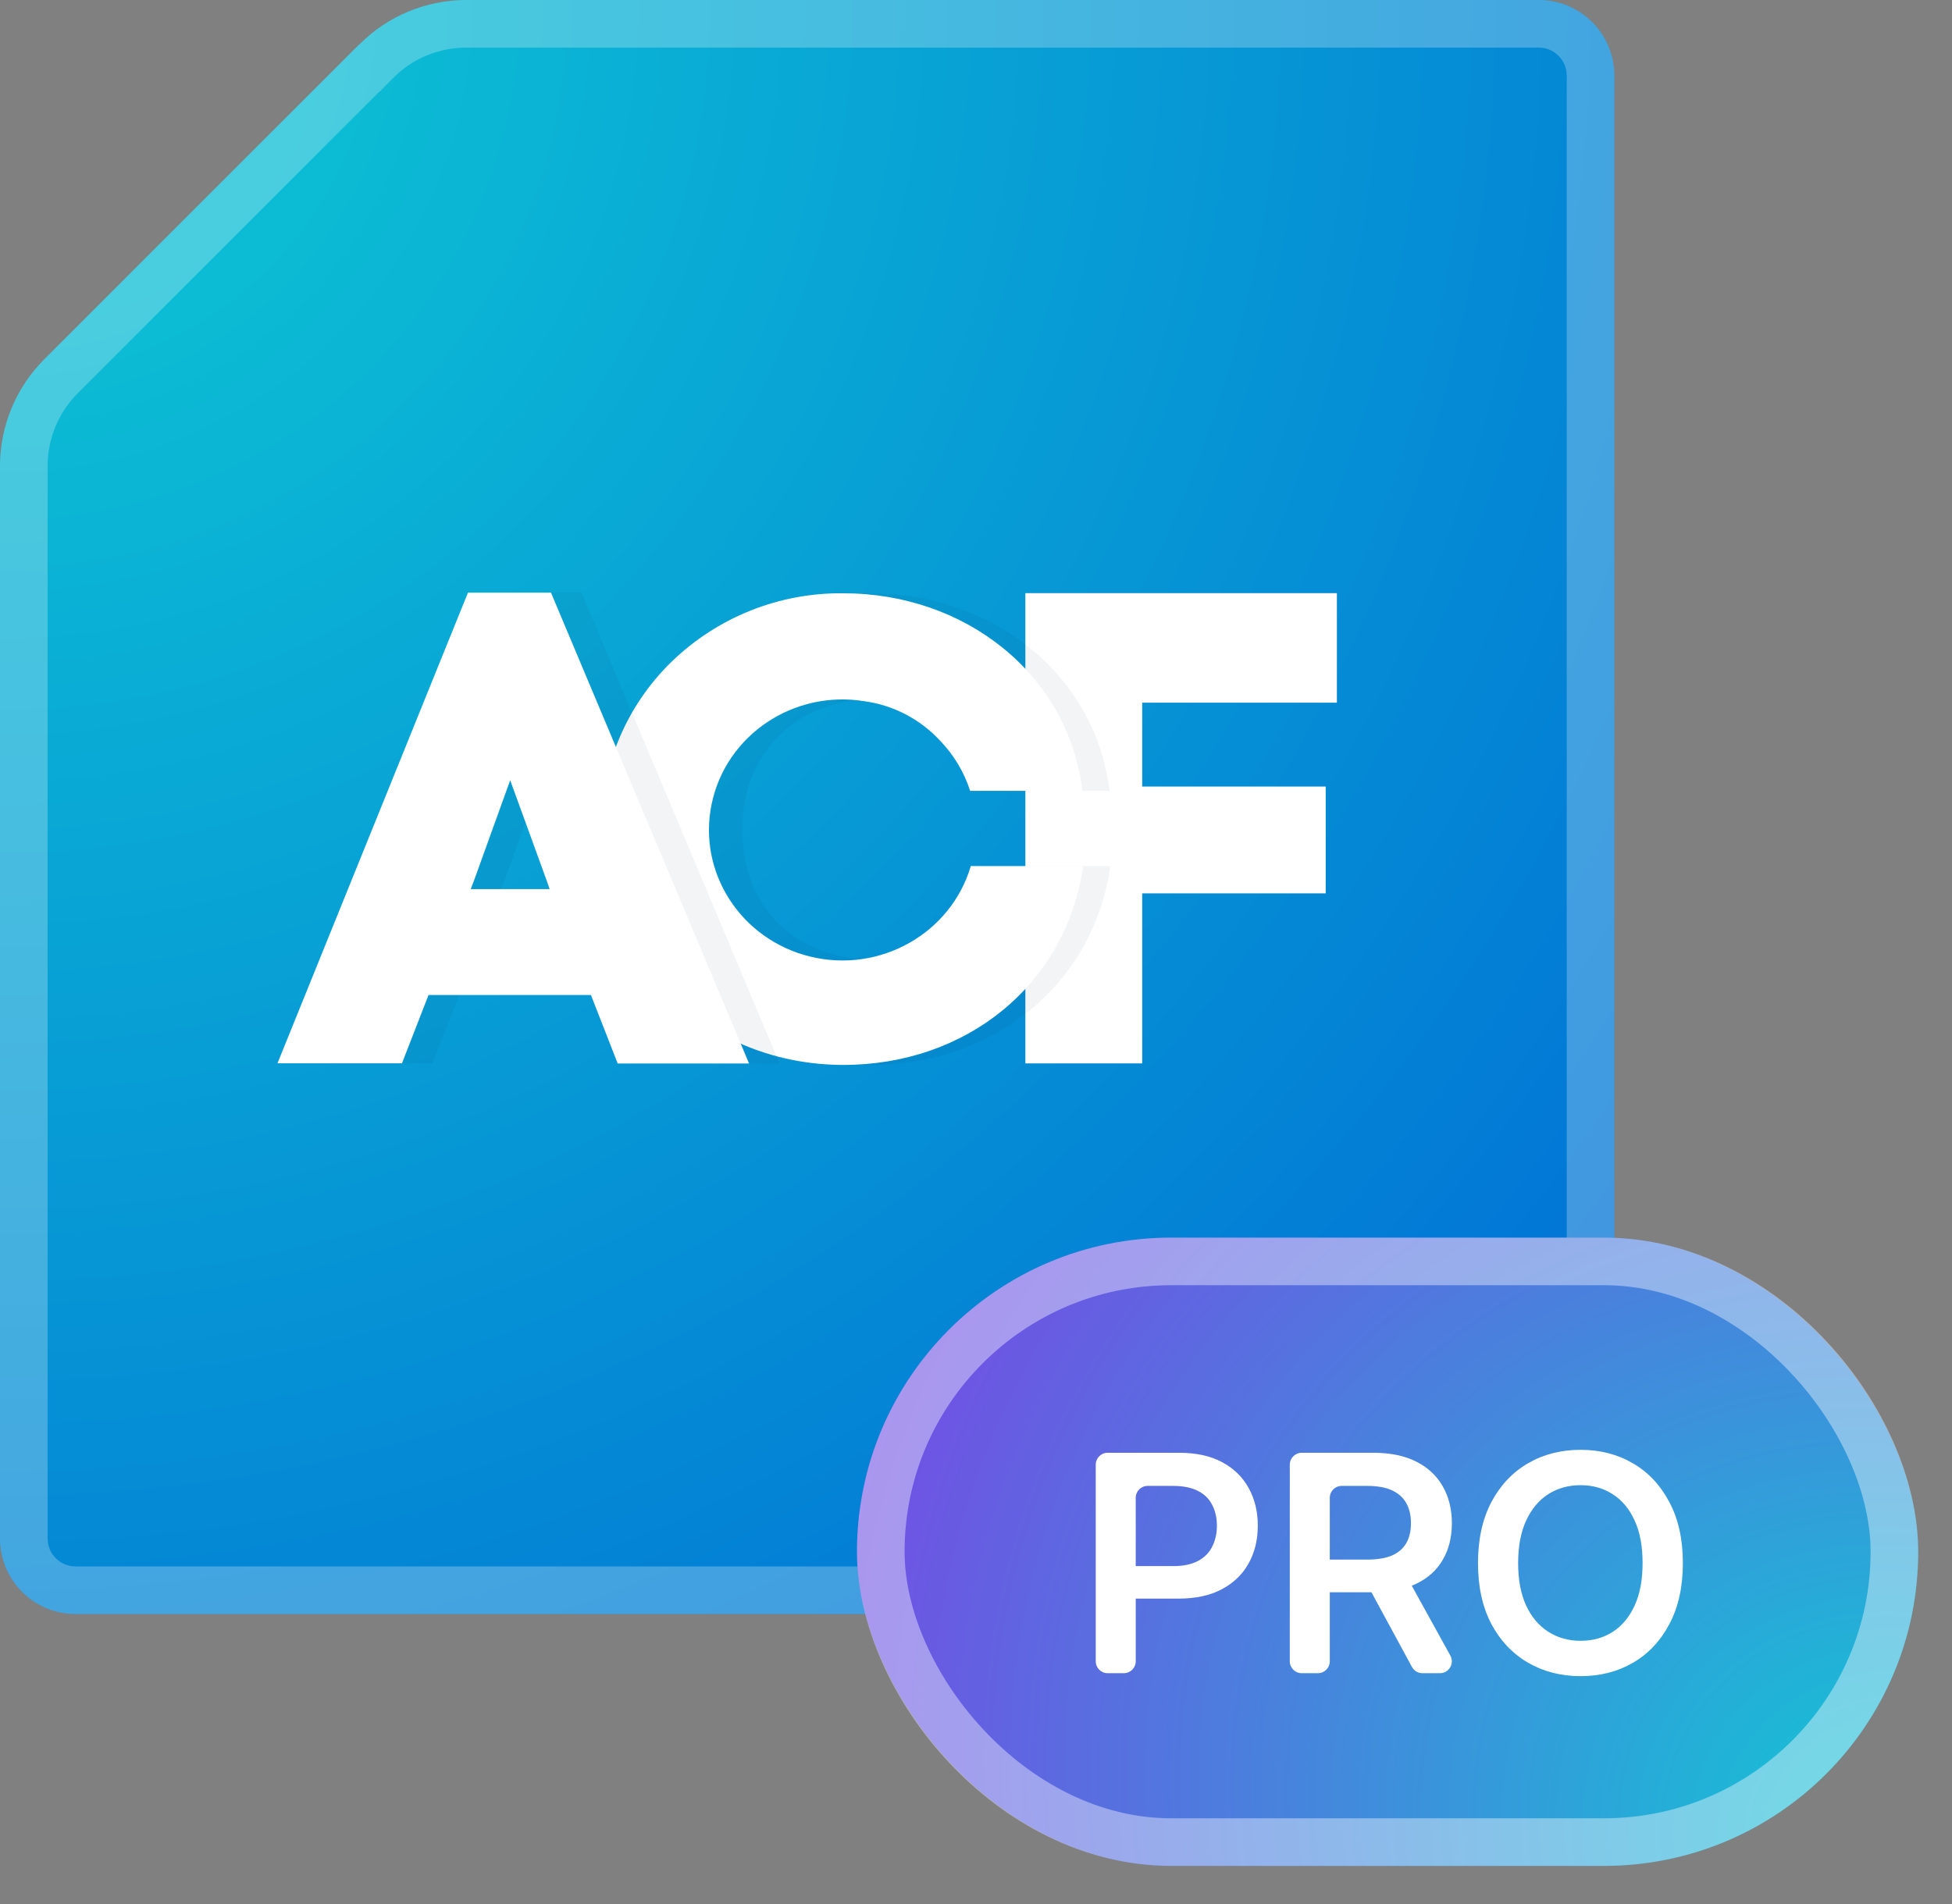 <svg width="41" height="40" viewBox="0 0 41 40" fill="none" xmlns="http://www.w3.org/2000/svg">
<rect x="0" y="0" width="41" height="40" fill="#808080" stroke="none"/>
<g clip-path="url(#clip0_120_9753)">
<path d="M7.545 0.933L0.932 7.546C0.334 8.145 0 8.95 0 9.793V32.319C0 33.198 0.71 33.908 1.589 33.908H32.319C33.198 33.908 33.908 33.198 33.908 32.319V1.59C33.908 0.71 33.198 0 32.319 0H9.796C8.954 0 8.143 0.334 7.55 0.933H7.545Z" fill="url(#paint0_radial_120_9753)"/>
<path fill-rule="evenodd" clip-rule="evenodd" d="M7.55 0.933C8.143 0.334 8.954 0 9.796 0H32.319C33.198 0 33.908 0.71 33.908 1.59V32.319C33.908 33.198 33.198 33.908 32.319 33.908H1.589C0.71 33.908 0 33.198 0 32.319V9.793C0 8.95 0.334 8.145 0.932 7.546L7.545 0.933H7.55ZM7.959 1.933L1.64 8.253C1.228 8.665 1 9.216 1 9.793V32.319C1 32.646 1.262 32.908 1.589 32.908H32.319C32.646 32.908 32.908 32.646 32.908 32.319V1.59C32.908 1.262 32.646 1 32.319 1H9.796C9.217 1 8.664 1.229 8.26 1.637L7.967 1.933H7.959Z" fill="white" fill-opacity="0.25"/>
<path d="M23.991 22.34H21.537V12.461H28.08V14.762H23.991V16.524H27.845V18.768H23.991V22.34V22.34Z" fill="white"/>
<path opacity="0.05" d="M20.889 18.194H23.322C22.962 20.709 20.848 22.372 18.287 22.372C15.483 22.372 13.2 20.269 13.2 17.439C13.194 16.78 13.322 16.128 13.575 15.52C13.828 14.913 14.202 14.364 14.674 13.906C15.641 12.966 16.94 12.447 18.287 12.464C20.825 12.464 22.997 14.14 23.306 16.614H20.876C20.145 13.811 15.591 14.085 15.591 17.439C15.591 20.792 20.202 21.039 20.889 18.195V18.194Z" fill="#002447"/>
<path d="M20.391 18.194C19.974 19.609 18.488 20.45 17.025 20.098C15.562 19.744 14.645 18.326 14.949 16.884C15.252 15.441 16.667 14.491 18.154 14.731C18.763 14.814 19.325 15.106 19.743 15.558C20.032 15.856 20.249 16.218 20.377 16.614H22.737C22.428 14.134 20.249 12.464 17.718 12.464C16.371 12.447 15.071 12.965 14.103 13.905C13.632 14.363 13.258 14.912 13.004 15.52C12.751 16.128 12.623 16.781 12.629 17.439C12.629 20.27 14.899 22.372 17.719 22.372C20.278 22.372 22.386 20.709 22.752 18.194H20.391H20.391Z" fill="white"/>
<path opacity="0.05" d="M13.058 20.903H9.642L9.084 22.338H6.469L10.47 12.451H12.214L16.374 22.342H13.614L13.058 20.903H13.058ZM10.613 18.455L10.528 18.679H12.186L12.129 18.511L11.357 16.391L10.613 18.455Z" fill="#002447"/>
<path d="M12.412 20.903H9.001L8.443 22.338H5.828L9.829 12.451H11.573L15.733 22.342H12.974L12.412 20.903ZM9.972 18.455L9.887 18.679H11.545L11.487 18.511L10.716 16.391L9.972 18.455H9.972Z" fill="white"/>
<rect x="18" y="26" width="22.29" height="13.199" rx="6.6" fill="url(#paint1_radial_120_9753)"/>
<rect x="18.5" y="26.5" width="21.29" height="12.199" rx="6.1" stroke="white" stroke-opacity="0.4"/>
<path fill-rule="evenodd" clip-rule="evenodd" d="M33.199 35.213C32.788 35.213 32.42 35.118 32.095 34.93C31.77 34.741 31.513 34.47 31.324 34.116C31.138 33.761 31.044 33.336 31.044 32.839C31.044 32.339 31.138 31.912 31.324 31.558C31.513 31.202 31.77 30.929 32.095 30.741C32.42 30.552 32.788 30.458 33.199 30.458C33.608 30.458 33.974 30.552 34.297 30.741C34.622 30.929 34.877 31.202 35.064 31.558C35.253 31.912 35.347 32.339 35.347 32.839C35.347 33.336 35.253 33.763 35.064 34.119C34.877 34.473 34.622 34.745 34.297 34.933C33.974 35.12 33.608 35.213 33.199 35.213ZM33.199 34.47C33.453 34.47 33.677 34.408 33.872 34.284C34.069 34.157 34.223 33.973 34.334 33.73C34.446 33.486 34.501 33.189 34.501 32.839C34.501 32.484 34.446 32.186 34.334 31.944C34.223 31.699 34.069 31.515 33.872 31.39C33.677 31.264 33.453 31.201 33.199 31.201C32.943 31.201 32.717 31.264 32.52 31.39C32.322 31.517 32.167 31.702 32.054 31.947C31.943 32.189 31.887 32.486 31.887 32.839C31.887 33.189 31.943 33.485 32.054 33.727C32.167 33.97 32.322 34.154 32.52 34.28C32.717 34.407 32.943 34.47 33.199 34.47ZM27.341 35.151C27.203 35.151 27.091 35.039 27.091 34.901V30.77C27.091 30.632 27.203 30.52 27.341 30.52H28.844C29.202 30.52 29.504 30.582 29.75 30.707C29.995 30.831 30.18 31.005 30.306 31.229C30.432 31.45 30.495 31.708 30.495 32.002C30.495 32.297 30.431 32.553 30.303 32.77C30.177 32.988 29.991 33.156 29.743 33.274C29.714 33.288 29.684 33.301 29.653 33.313L30.463 34.78C30.555 34.946 30.435 35.151 30.244 35.151H29.876C29.785 35.151 29.7 35.1 29.657 35.02L28.806 33.451H27.931V34.901C27.931 35.039 27.82 35.151 27.681 35.151H27.341ZM28.721 32.764H27.931V31.466C27.931 31.328 28.043 31.216 28.181 31.216H28.715C28.928 31.216 29.103 31.247 29.237 31.309C29.373 31.372 29.474 31.462 29.539 31.58C29.604 31.696 29.636 31.837 29.636 32.002C29.636 32.164 29.604 32.302 29.539 32.416C29.474 32.53 29.374 32.617 29.24 32.677C29.106 32.735 28.933 32.764 28.721 32.764ZM23.015 34.901C23.015 35.039 23.127 35.151 23.265 35.151H23.605C23.743 35.151 23.855 35.039 23.855 34.901V33.584H24.755C25.115 33.584 25.419 33.518 25.667 33.385C25.914 33.253 26.101 33.072 26.227 32.842C26.355 32.612 26.419 32.349 26.419 32.052C26.419 31.758 26.356 31.496 26.23 31.266C26.104 31.034 25.919 30.852 25.673 30.719C25.428 30.587 25.126 30.52 24.767 30.52H23.265C23.127 30.52 23.015 30.632 23.015 30.77V34.901ZM23.855 32.901H24.645C24.856 32.901 25.029 32.864 25.164 32.792C25.3 32.719 25.399 32.619 25.462 32.49C25.527 32.362 25.56 32.216 25.56 32.052C25.56 31.889 25.527 31.744 25.462 31.617C25.399 31.491 25.3 31.392 25.164 31.322C25.027 31.252 24.852 31.216 24.638 31.216H24.105C23.967 31.216 23.855 31.328 23.855 31.466V32.901Z" fill="white"/>
</g>
<defs>
<radialGradient id="paint0_radial_120_9753" cx="0" cy="0" r="1" gradientUnits="userSpaceOnUse" gradientTransform="rotate(45) scale(47.953)">
<stop stop-color="#0ECAD4"/>
<stop offset="1" stop-color="#006BD6"/>
</radialGradient>
<radialGradient id="paint1_radial_120_9753" cx="0" cy="0" r="1" gradientUnits="userSpaceOnUse" gradientTransform="translate(40.348 39.101) rotate(-149.621) scale(25.905 22.715)">
<stop stop-color="#0ECAD4"/>
<stop offset="1" stop-color="#7A45E5"/>
</radialGradient>
<clipPath id="clip0_120_9753">
<rect width="40.29" height="39.2" fill="white"/>
</clipPath>
</defs>
</svg>

